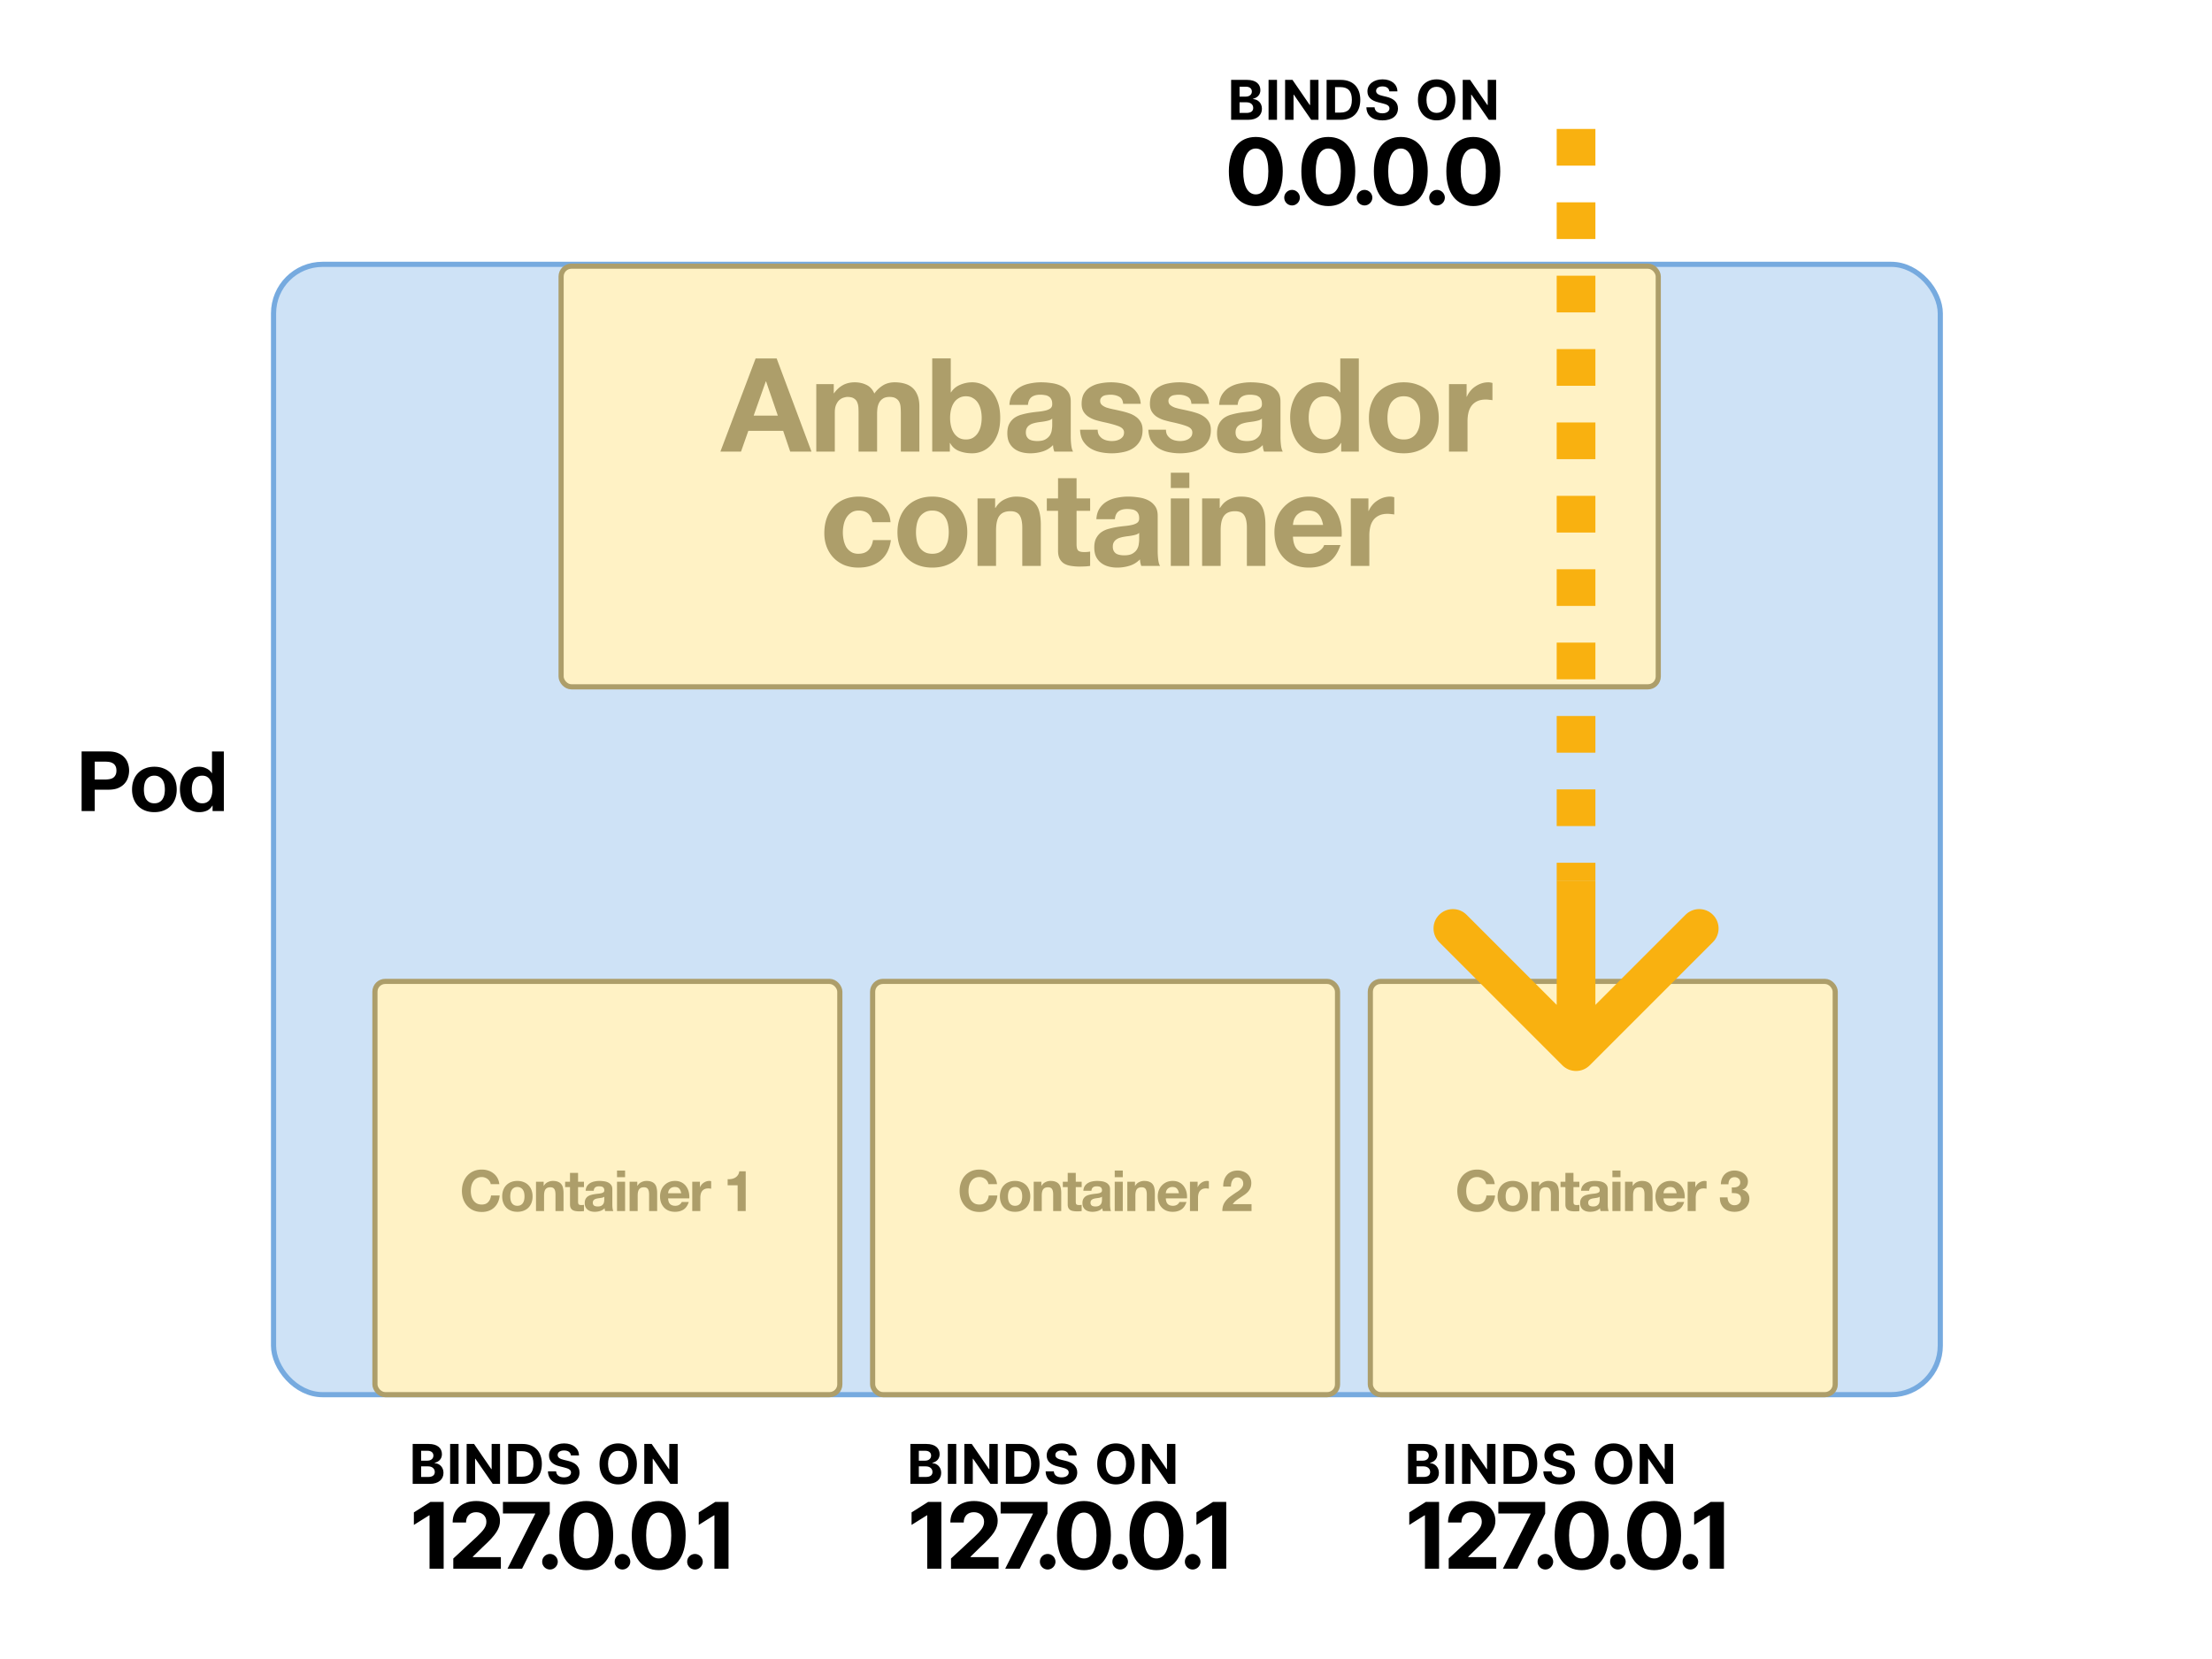 <svg viewBox="0 0 1200 900" fill="none" xmlns="http://www.w3.org/2000/svg"><path fill="#fff" d="M0 0h1200v900H0z"></path><rect x="148.4" y="143.4" width="904.2" height="613.2" rx="26.6" fill="#CEE2F6" stroke="#76AADF" stroke-width="2.8"></rect><rect x="304.4" y="144.4" width="595.2" height="228.2" rx="5.6" fill="#FFF2C5" stroke="#AD9E6A" stroke-width="2.8"></rect><path d="M51.387 422.88v-9.692h5.525c.815 0 1.6.061 2.355.181.755.121 1.42.363 1.993.725.574.332 1.027.815 1.359 1.449.362.634.543 1.465.543 2.491 0 1.027-.181 1.857-.543 2.491a3.828 3.828 0 01-1.359 1.495c-.574.332-1.238.558-1.993.679-.755.121-1.54.181-2.355.181h-5.525zm-7.11-15.217V440h7.11v-11.594h7.473c2.023 0 3.744-.287 5.163-.861 1.419-.604 2.566-1.389 3.442-2.355a8.565 8.565 0 001.947-3.306 12.1 12.1 0 00.634-3.85 11.83 11.83 0 00-.634-3.849 8.565 8.565 0 00-1.947-3.306c-.876-.967-2.023-1.737-3.442-2.31-1.42-.604-3.14-.906-5.163-.906H44.276zm33.792 20.652c0-.936.09-1.857.272-2.763.181-.905.483-1.705.906-2.4a5.224 5.224 0 011.766-1.676c.725-.453 1.63-.679 2.717-.679 1.087 0 1.993.226 2.718.679a4.726 4.726 0 011.766 1.676c.453.695.77 1.495.951 2.4.181.906.272 1.827.272 2.763 0 .936-.09 1.857-.272 2.763a7.262 7.262 0 01-.95 2.4 4.729 4.729 0 01-1.767 1.676c-.725.423-1.63.634-2.718.634-1.087 0-1.992-.211-2.717-.634a5.214 5.214 0 01-1.766-1.676 7.905 7.905 0 01-.906-2.4 14.061 14.061 0 01-.272-2.763zm-6.431 0c0 1.872.287 3.563.86 5.073.574 1.509 1.39 2.808 2.446 3.895 1.057 1.056 2.325 1.872 3.805 2.445 1.479.574 3.14.861 4.981.861 1.842 0 3.503-.287 4.982-.861 1.51-.573 2.793-1.389 3.85-2.445 1.057-1.087 1.872-2.386 2.446-3.895.573-1.51.86-3.201.86-5.073 0-1.872-.287-3.563-.86-5.072-.574-1.54-1.39-2.838-2.446-3.895-1.057-1.087-2.34-1.918-3.85-2.491-1.48-.604-3.14-.906-4.982-.906-1.841 0-3.502.302-4.981.906-1.48.573-2.748 1.404-3.805 2.491-1.057 1.057-1.872 2.355-2.445 3.895-.574 1.509-.861 3.2-.861 5.072zm43.591-.09a14.3 14.3 0 01-.272 2.808 7.87 7.87 0 01-.906 2.445 4.81 4.81 0 01-1.721 1.676c-.694.423-1.57.634-2.627.634-.996 0-1.856-.211-2.581-.634a6.383 6.383 0 01-1.766-1.721 8.03 8.03 0 01-.997-2.446 11.94 11.94 0 01-.317-2.717c0-.966.091-1.887.272-2.763.211-.906.528-1.706.951-2.4a5.22 5.22 0 011.766-1.676c.725-.423 1.616-.634 2.672-.634 1.057 0 1.933.211 2.627.634a4.94 4.94 0 011.676 1.676c.453.664.77 1.449.951 2.355.181.876.272 1.796.272 2.763zm.09 8.786V440h6.115v-32.337h-6.432v11.775h-.09c-.725-1.147-1.721-2.008-2.989-2.581a8.873 8.873 0 00-3.941-.906c-1.721 0-3.23.347-4.529 1.042a9.704 9.704 0 00-3.261 2.672c-.845 1.117-1.494 2.415-1.947 3.895a16.091 16.091 0 00-.634 4.529c0 1.63.211 3.2.634 4.71.453 1.51 1.102 2.853 1.947 4.031a9.817 9.817 0 003.307 2.762c1.328.665 2.868.997 4.619.997 1.54 0 2.914-.272 4.122-.815 1.238-.574 2.234-1.495 2.989-2.763h.09z" fill="#000"></path><rect x="203.4" y="532.4" width="252.2" height="224.2" rx="5.6" fill="#FFF2C5" stroke="#AD9E6A" stroke-width="2.8"></rect><path d="M266.205 642.401h4.681c-.143-1.273-.492-2.403-1.047-3.388a7.958 7.958 0 00-2.125-2.464 8.903 8.903 0 00-2.895-1.54 10.942 10.942 0 00-3.419-.524c-1.684 0-3.203.298-4.558.893-1.335.596-2.464 1.417-3.388 2.464-.924 1.048-1.633 2.28-2.126 3.696-.492 1.397-.739 2.916-.739 4.559 0 1.601.247 3.1.739 4.497.493 1.375 1.202 2.577 2.126 3.603.924 1.027 2.053 1.838 3.388 2.433 1.355.575 2.874.863 4.558.863 1.355 0 2.597-.206 3.727-.616a8.641 8.641 0 002.957-1.787 8.925 8.925 0 002.032-2.833c.514-1.109.832-2.351.955-3.727h-4.681c-.185 1.478-.699 2.669-1.54 3.573-.822.903-1.972 1.355-3.45 1.355-1.088 0-2.012-.205-2.772-.616a5.425 5.425 0 01-1.848-1.694 7.562 7.562 0 01-1.047-2.341 11.886 11.886 0 01-.308-2.71c0-.965.102-1.9.308-2.803a7.497 7.497 0 011.047-2.402 5.039 5.039 0 011.848-1.694c.76-.432 1.684-.647 2.772-.647.595 0 1.16.102 1.694.308a4.682 4.682 0 012.556 2.033c.288.451.473.954.555 1.509zm10.606 6.653c0-.637.062-1.263.185-1.879a4.99 4.99 0 01.616-1.633 3.54 3.54 0 011.201-1.139c.493-.308 1.109-.462 1.848-.462.739 0 1.355.154 1.848.462.513.287.914.667 1.201 1.139.308.473.524 1.017.647 1.633a9.57 9.57 0 010 3.757 4.938 4.938 0 01-.647 1.633 3.205 3.205 0 01-1.201 1.139c-.493.288-1.109.432-1.848.432-.739 0-1.355-.144-1.848-.432a3.54 3.54 0 01-1.201-1.139 5.358 5.358 0 01-.616-1.633 9.568 9.568 0 01-.185-1.878zm-4.373 0c0 1.273.195 2.423.585 3.449a7.631 7.631 0 001.663 2.649 7.378 7.378 0 002.587 1.663c1.006.39 2.136.585 3.388.585 1.253 0 2.382-.195 3.388-.585 1.027-.39 1.899-.944 2.618-1.663a7.631 7.631 0 001.663-2.649c.39-1.026.586-2.176.586-3.449 0-1.273-.196-2.423-.586-3.45-.39-1.047-.944-1.93-1.663-2.649a7.125 7.125 0 00-2.618-1.694c-1.006-.41-2.135-.616-3.388-.616-1.252 0-2.382.206-3.388.616a7.179 7.179 0 00-2.587 1.694c-.719.719-1.273 1.602-1.663 2.649-.39 1.027-.585 2.177-.585 3.45zm18.34-7.978V657h4.374v-8.347c0-1.622.267-2.782.801-3.48.534-.719 1.396-1.078 2.587-1.078 1.047 0 1.776.328 2.187.985.41.637.616 1.612.616 2.926V657h4.373v-9.794c0-.986-.092-1.879-.277-2.68-.164-.821-.462-1.509-.893-2.064-.431-.575-1.027-1.016-1.786-1.324-.74-.329-1.694-.493-2.865-.493-.924 0-1.827.216-2.71.647-.883.411-1.602 1.078-2.156 2.002h-.093v-2.218h-4.158zm22.821 0v-4.774h-4.374v4.774h-2.649v2.926h2.649v9.394c0 .801.134 1.448.401 1.941.267.493.626.872 1.078 1.139a4.456 4.456 0 001.601.524c.616.103 1.263.154 1.941.154.431 0 .872-.01 1.324-.031.452-.02.862-.061 1.232-.123v-3.388a5.997 5.997 0 01-.647.092 7.661 7.661 0 01-.708.031c-.739 0-1.232-.123-1.479-.369-.246-.247-.369-.74-.369-1.479v-7.885h3.203v-2.926h-3.203zm4.118 4.898c.062-1.027.319-1.879.77-2.557a5.246 5.246 0 011.725-1.632 7.259 7.259 0 012.341-.863 12.955 12.955 0 012.649-.277c.8 0 1.612.062 2.433.185a7.141 7.141 0 012.248.647 4.36 4.36 0 011.663 1.386c.432.575.647 1.345.647 2.31v8.285c0 .719.041 1.407.123 2.064.083.657.226 1.149.432 1.478h-4.436a9.796 9.796 0 01-.215-.739 10.914 10.914 0 01-.093-.801 5.688 5.688 0 01-2.464 1.509 9.866 9.866 0 01-2.895.431 7.816 7.816 0 01-2.125-.277 4.875 4.875 0 01-1.725-.862 4.15 4.15 0 01-1.17-1.479c-.267-.595-.401-1.303-.401-2.125 0-.903.154-1.642.462-2.217.329-.596.74-1.068 1.232-1.417a5.48 5.48 0 011.725-.77 16.749 16.749 0 011.971-.431 33.568 33.568 0 011.941-.247 11.633 11.633 0 001.694-.277c.493-.123.883-.298 1.17-.524.288-.246.421-.595.401-1.047 0-.472-.082-.842-.247-1.109a1.44 1.44 0 00-.616-.646 1.997 1.997 0 00-.893-.308 5.82 5.82 0 00-1.078-.093c-.862 0-1.54.185-2.033.555-.493.369-.78.985-.862 1.848h-4.374zm10.103 3.234a2.142 2.142 0 01-.709.4 8.261 8.261 0 01-.893.216c-.308.061-.636.113-.986.154-.349.041-.698.092-1.047.154a8.439 8.439 0 00-.985.246 2.907 2.907 0 00-.832.431c-.226.164-.411.38-.554.647-.144.267-.216.606-.216 1.016 0 .391.072.719.216.986.143.267.338.483.585.647.246.144.534.246.862.308.329.061.668.092 1.017.092.862 0 1.529-.144 2.002-.431.472-.287.821-.626 1.047-1.016.226-.411.359-.822.4-1.232.062-.411.093-.74.093-.986v-1.632zm11.284-10.596v-3.603h-4.374v3.603h4.374zm-4.374 2.464V657h4.374v-15.924h-4.374zm6.837 0V657h4.373v-8.347c0-1.622.267-2.782.801-3.48.534-.719 1.397-1.078 2.587-1.078 1.048 0 1.777.328 2.187.985.411.637.616 1.612.616 2.926V657h4.374v-9.794c0-.986-.093-1.879-.277-2.68-.165-.821-.462-1.509-.894-2.064-.431-.575-1.026-1.016-1.786-1.324-.739-.329-1.694-.493-2.864-.493-.924 0-1.828.216-2.711.647-.883.411-1.601 1.078-2.156 2.002h-.092v-2.218h-4.158zm27.995 6.253h-7.115c.021-.308.082-.657.185-1.047.123-.391.318-.76.585-1.109a3.352 3.352 0 011.109-.863c.472-.246 1.057-.369 1.755-.369 1.068 0 1.859.287 2.372.862.534.575.903 1.417 1.109 2.526zm-7.115 2.772h11.488a11.2 11.2 0 00-.308-3.542 8.507 8.507 0 00-1.416-3.019 6.788 6.788 0 00-2.464-2.094c-1.007-.534-2.187-.801-3.542-.801-1.212 0-2.321.216-3.327.647a7.762 7.762 0 00-2.556 1.786 7.65 7.65 0 00-1.663 2.649c-.391 1.027-.586 2.136-.586 3.327 0 1.232.185 2.361.555 3.388.39 1.026.934 1.909 1.632 2.648.698.74 1.55 1.315 2.557 1.725 1.006.39 2.135.585 3.388.585 1.807 0 3.347-.41 4.62-1.232 1.273-.821 2.217-2.186 2.833-4.096h-3.85c-.144.493-.534.965-1.17 1.417-.637.431-1.396.647-2.279.647-1.232 0-2.177-.319-2.834-.955-.657-.637-1.016-1.663-1.078-3.08zm13.101-9.025V657h4.374v-7.176c0-.719.072-1.386.216-2.002.143-.616.38-1.15.708-1.602a3.596 3.596 0 011.355-1.109c.555-.267 1.232-.4 2.033-.4.267 0 .544.02.832.061.287.021.534.052.739.093v-4.066a3.433 3.433 0 00-.955-.154c-.554 0-1.088.082-1.602.247-.513.164-.995.4-1.447.708a4.966 4.966 0 00-1.201 1.078 5.12 5.12 0 00-.832 1.355h-.062v-2.957h-4.158zM404.54 657v-21.56h-3.48c-.123.821-.38 1.509-.77 2.064a4.8 4.8 0 01-1.448 1.355 6.047 6.047 0 01-1.909.708 10.85 10.85 0 01-2.187.154v3.296h5.421V657h4.373z" fill="#AD9E6A"></path><rect x="473.4" y="532.4" width="252.2" height="224.2" rx="5.6" fill="#FFF2C5" stroke="#AD9E6A" stroke-width="2.8"></rect><path d="M536.205 642.401h4.681c-.143-1.273-.492-2.403-1.047-3.388a7.958 7.958 0 00-2.125-2.464 8.903 8.903 0 00-2.895-1.54 10.942 10.942 0 00-3.419-.524c-1.684 0-3.203.298-4.558.893-1.335.596-2.464 1.417-3.388 2.464-.924 1.048-1.633 2.28-2.126 3.696-.492 1.397-.739 2.916-.739 4.559 0 1.601.247 3.1.739 4.497.493 1.375 1.202 2.577 2.126 3.603.924 1.027 2.053 1.838 3.388 2.433 1.355.575 2.874.863 4.558.863 1.355 0 2.597-.206 3.727-.616a8.641 8.641 0 002.957-1.787 8.925 8.925 0 002.032-2.833c.514-1.109.832-2.351.955-3.727h-4.681c-.185 1.478-.699 2.669-1.54 3.573-.822.903-1.972 1.355-3.45 1.355-1.088 0-2.012-.205-2.772-.616a5.425 5.425 0 01-1.848-1.694 7.562 7.562 0 01-1.047-2.341 11.886 11.886 0 01-.308-2.71c0-.965.102-1.9.308-2.803a7.497 7.497 0 011.047-2.402 5.039 5.039 0 011.848-1.694c.76-.432 1.684-.647 2.772-.647.595 0 1.16.102 1.694.308a4.682 4.682 0 012.556 2.033c.288.451.473.954.555 1.509zm10.606 6.653c0-.637.062-1.263.185-1.879a4.99 4.99 0 01.616-1.633 3.54 3.54 0 011.201-1.139c.493-.308 1.109-.462 1.848-.462.739 0 1.355.154 1.848.462.513.287.914.667 1.201 1.139.308.473.524 1.017.647 1.633a9.57 9.57 0 010 3.757 4.938 4.938 0 01-.647 1.633 3.205 3.205 0 01-1.201 1.139c-.493.288-1.109.432-1.848.432-.739 0-1.355-.144-1.848-.432a3.54 3.54 0 01-1.201-1.139 5.358 5.358 0 01-.616-1.633 9.568 9.568 0 01-.185-1.878zm-4.373 0c0 1.273.195 2.423.585 3.449a7.631 7.631 0 001.663 2.649 7.378 7.378 0 002.587 1.663c1.006.39 2.136.585 3.388.585 1.253 0 2.382-.195 3.388-.585 1.027-.39 1.899-.944 2.618-1.663a7.631 7.631 0 001.663-2.649c.39-1.026.586-2.176.586-3.449 0-1.273-.196-2.423-.586-3.45-.39-1.047-.944-1.93-1.663-2.649a7.125 7.125 0 00-2.618-1.694c-1.006-.41-2.135-.616-3.388-.616-1.252 0-2.382.206-3.388.616a7.179 7.179 0 00-2.587 1.694c-.719.719-1.273 1.602-1.663 2.649-.39 1.027-.585 2.177-.585 3.45zm18.34-7.978V657h4.374v-8.347c0-1.622.267-2.782.801-3.48.534-.719 1.396-1.078 2.587-1.078 1.047 0 1.776.328 2.187.985.41.637.616 1.612.616 2.926V657h4.373v-9.794c0-.986-.092-1.879-.277-2.68-.164-.821-.462-1.509-.893-2.064-.431-.575-1.027-1.016-1.786-1.324-.74-.329-1.694-.493-2.865-.493-.924 0-1.827.216-2.71.647-.883.411-1.602 1.078-2.156 2.002h-.093v-2.218h-4.158zm22.821 0v-4.774h-4.374v4.774h-2.649v2.926h2.649v9.394c0 .801.134 1.448.401 1.941.267.493.626.872 1.078 1.139a4.456 4.456 0 001.601.524c.616.103 1.263.154 1.941.154.431 0 .872-.01 1.324-.031.452-.02.862-.061 1.232-.123v-3.388a5.997 5.997 0 01-.647.092 7.661 7.661 0 01-.708.031c-.739 0-1.232-.123-1.479-.369-.246-.247-.369-.74-.369-1.479v-7.885h3.203v-2.926h-3.203zm4.118 4.898c.062-1.027.319-1.879.77-2.557a5.246 5.246 0 011.725-1.632 7.259 7.259 0 012.341-.863 12.955 12.955 0 012.649-.277c.8 0 1.612.062 2.433.185a7.141 7.141 0 012.248.647 4.36 4.36 0 011.663 1.386c.432.575.647 1.345.647 2.31v8.285c0 .719.041 1.407.123 2.064.083.657.226 1.149.432 1.478h-4.436a9.796 9.796 0 01-.215-.739 10.914 10.914 0 01-.093-.801 5.688 5.688 0 01-2.464 1.509 9.866 9.866 0 01-2.895.431 7.816 7.816 0 01-2.125-.277 4.875 4.875 0 01-1.725-.862 4.15 4.15 0 01-1.17-1.479c-.267-.595-.401-1.303-.401-2.125 0-.903.154-1.642.462-2.217.329-.596.74-1.068 1.232-1.417a5.48 5.48 0 011.725-.77 16.749 16.749 0 011.971-.431 33.568 33.568 0 011.941-.247 11.633 11.633 0 001.694-.277c.493-.123.883-.298 1.17-.524.288-.246.421-.595.401-1.047 0-.472-.082-.842-.247-1.109a1.44 1.44 0 00-.616-.646 1.997 1.997 0 00-.893-.308 5.82 5.82 0 00-1.078-.093c-.862 0-1.54.185-2.033.555-.493.369-.78.985-.862 1.848h-4.374zm10.103 3.234a2.142 2.142 0 01-.709.4 8.261 8.261 0 01-.893.216c-.308.061-.636.113-.986.154-.349.041-.698.092-1.047.154a8.439 8.439 0 00-.985.246 2.907 2.907 0 00-.832.431c-.226.164-.411.38-.554.647-.144.267-.216.606-.216 1.016 0 .391.072.719.216.986.143.267.338.483.585.647.246.144.534.246.862.308.329.061.668.092 1.017.092.862 0 1.529-.144 2.002-.431.472-.287.821-.626 1.047-1.016.226-.411.359-.822.4-1.232.062-.411.093-.74.093-.986v-1.632zm11.284-10.596v-3.603h-4.374v3.603h4.374zm-4.374 2.464V657h4.374v-15.924h-4.374zm6.837 0V657h4.373v-8.347c0-1.622.267-2.782.801-3.48.534-.719 1.397-1.078 2.587-1.078 1.048 0 1.777.328 2.187.985.411.637.616 1.612.616 2.926V657h4.374v-9.794c0-.986-.093-1.879-.277-2.68-.165-.821-.462-1.509-.894-2.064-.431-.575-1.026-1.016-1.786-1.324-.739-.329-1.694-.493-2.864-.493-.924 0-1.828.216-2.711.647-.883.411-1.601 1.078-2.156 2.002h-.092v-2.218h-4.158zm27.995 6.253h-7.115c.021-.308.082-.657.185-1.047.123-.391.318-.76.585-1.109a3.352 3.352 0 011.109-.863c.472-.246 1.057-.369 1.755-.369 1.068 0 1.859.287 2.372.862.534.575.903 1.417 1.109 2.526zm-7.115 2.772h11.488a11.2 11.2 0 00-.308-3.542 8.507 8.507 0 00-1.416-3.019 6.788 6.788 0 00-2.464-2.094c-1.007-.534-2.187-.801-3.542-.801-1.212 0-2.321.216-3.327.647a7.762 7.762 0 00-2.556 1.786 7.65 7.65 0 00-1.663 2.649c-.391 1.027-.586 2.136-.586 3.327 0 1.232.185 2.361.555 3.388.39 1.026.934 1.909 1.632 2.648.698.74 1.55 1.315 2.557 1.725 1.006.39 2.135.585 3.388.585 1.807 0 3.347-.41 4.62-1.232 1.273-.821 2.217-2.186 2.833-4.096h-3.85c-.144.493-.534.965-1.17 1.417-.637.431-1.396.647-2.279.647-1.232 0-2.177-.319-2.834-.955-.657-.637-1.016-1.663-1.078-3.08zm13.101-9.025V657h4.374v-7.176c0-.719.072-1.386.216-2.002.143-.616.38-1.15.708-1.602a3.596 3.596 0 011.355-1.109c.555-.267 1.232-.4 2.033-.4.267 0 .544.02.832.061.287.021.534.052.739.093v-4.066a3.433 3.433 0 00-.955-.154c-.554 0-1.088.082-1.602.247-.513.164-.995.4-1.447.708a4.966 4.966 0 00-1.201 1.078 5.12 5.12 0 00-.832 1.355h-.062v-2.957h-4.158zm18.058 2.649h4.189c0-.575.052-1.15.154-1.725a5.515 5.515 0 01.585-1.601 3.218 3.218 0 011.048-1.171c.451-.308.996-.462 1.632-.462.945 0 1.715.298 2.31.894.616.575.924 1.386.924 2.433 0 .657-.154 1.242-.462 1.755a5.455 5.455 0 01-1.109 1.386c-.431.411-.913.791-1.447 1.14-.534.329-1.037.657-1.51.986-.924.636-1.806 1.262-2.648 1.878a12.722 12.722 0 00-2.156 2.033 8.758 8.758 0 00-1.479 2.464c-.349.924-.523 2.012-.523 3.265h15.831v-3.758H668.75a9.76 9.76 0 011.848-1.94 25.856 25.856 0 012.156-1.54c.739-.493 1.468-.986 2.187-1.478a11.903 11.903 0 001.971-1.633 7.587 7.587 0 001.386-2.094c.349-.78.524-1.715.524-2.803 0-1.047-.206-1.992-.616-2.834a6.124 6.124 0 00-1.602-2.125 7.227 7.227 0 00-2.372-1.324 8.442 8.442 0 00-2.802-.462c-1.294 0-2.444.226-3.45.677a6.521 6.521 0 00-2.464 1.848c-.657.781-1.15 1.705-1.478 2.772-.329 1.048-.473 2.187-.432 3.419z" fill="#AD9E6A"></path><rect x="743.4" y="532.4" width="252.2" height="224.2" rx="5.6" fill="#FFF2C5" stroke="#AD9E6A" stroke-width="2.8"></rect><path d="M806.205 642.401h4.681c-.143-1.273-.492-2.403-1.047-3.388a7.958 7.958 0 00-2.125-2.464 8.903 8.903 0 00-2.895-1.54 10.942 10.942 0 00-3.419-.524c-1.684 0-3.203.298-4.558.893-1.335.596-2.464 1.417-3.388 2.464-.924 1.048-1.633 2.28-2.126 3.696-.492 1.397-.739 2.916-.739 4.559 0 1.601.247 3.1.739 4.497.493 1.375 1.202 2.577 2.126 3.603.924 1.027 2.053 1.838 3.388 2.433 1.355.575 2.874.863 4.558.863 1.355 0 2.597-.206 3.727-.616a8.641 8.641 0 002.957-1.787 8.925 8.925 0 002.032-2.833c.514-1.109.832-2.351.955-3.727h-4.681c-.185 1.478-.699 2.669-1.54 3.573-.822.903-1.972 1.355-3.45 1.355-1.088 0-2.012-.205-2.772-.616a5.425 5.425 0 01-1.848-1.694 7.562 7.562 0 01-1.047-2.341 11.886 11.886 0 01-.308-2.71c0-.965.102-1.9.308-2.803a7.497 7.497 0 011.047-2.402 5.039 5.039 0 011.848-1.694c.76-.432 1.684-.647 2.772-.647.595 0 1.16.102 1.694.308a4.682 4.682 0 012.556 2.033c.288.451.473.954.555 1.509zm10.606 6.653c0-.637.062-1.263.185-1.879a4.99 4.99 0 01.616-1.633 3.54 3.54 0 011.201-1.139c.493-.308 1.109-.462 1.848-.462.739 0 1.355.154 1.848.462.513.287.914.667 1.201 1.139.308.473.524 1.017.647 1.633a9.57 9.57 0 010 3.757 4.938 4.938 0 01-.647 1.633 3.205 3.205 0 01-1.201 1.139c-.493.288-1.109.432-1.848.432-.739 0-1.355-.144-1.848-.432a3.54 3.54 0 01-1.201-1.139 5.358 5.358 0 01-.616-1.633 9.568 9.568 0 01-.185-1.878zm-4.373 0c0 1.273.195 2.423.585 3.449a7.631 7.631 0 001.663 2.649 7.378 7.378 0 002.587 1.663c1.006.39 2.136.585 3.388.585 1.253 0 2.382-.195 3.388-.585 1.027-.39 1.899-.944 2.618-1.663a7.631 7.631 0 001.663-2.649c.39-1.026.586-2.176.586-3.449 0-1.273-.196-2.423-.586-3.45-.39-1.047-.944-1.93-1.663-2.649a7.125 7.125 0 00-2.618-1.694c-1.006-.41-2.135-.616-3.388-.616-1.252 0-2.382.206-3.388.616a7.179 7.179 0 00-2.587 1.694c-.719.719-1.273 1.602-1.663 2.649-.39 1.027-.585 2.177-.585 3.45zm18.34-7.978V657h4.374v-8.347c0-1.622.267-2.782.801-3.48.534-.719 1.396-1.078 2.587-1.078 1.047 0 1.776.328 2.187.985.41.637.616 1.612.616 2.926V657h4.373v-9.794c0-.986-.092-1.879-.277-2.68-.164-.821-.462-1.509-.893-2.064-.431-.575-1.027-1.016-1.786-1.324-.74-.329-1.694-.493-2.865-.493-.924 0-1.827.216-2.71.647-.883.411-1.602 1.078-2.156 2.002h-.093v-2.218h-4.158zm22.821 0v-4.774h-4.374v4.774h-2.649v2.926h2.649v9.394c0 .801.134 1.448.401 1.941.267.493.626.872 1.078 1.139a4.456 4.456 0 001.601.524c.616.103 1.263.154 1.941.154.431 0 .872-.01 1.324-.031.452-.02.862-.061 1.232-.123v-3.388a5.997 5.997 0 01-.647.092 7.661 7.661 0 01-.708.031c-.739 0-1.232-.123-1.479-.369-.246-.247-.369-.74-.369-1.479v-7.885h3.203v-2.926h-3.203zm4.118 4.898c.062-1.027.319-1.879.77-2.557a5.246 5.246 0 011.725-1.632 7.259 7.259 0 012.341-.863 12.955 12.955 0 012.649-.277c.8 0 1.612.062 2.433.185a7.141 7.141 0 012.248.647 4.36 4.36 0 011.663 1.386c.432.575.647 1.345.647 2.31v8.285c0 .719.041 1.407.123 2.064.083.657.226 1.149.432 1.478h-4.436a9.796 9.796 0 01-.215-.739 10.914 10.914 0 01-.093-.801 5.688 5.688 0 01-2.464 1.509 9.866 9.866 0 01-2.895.431 7.816 7.816 0 01-2.125-.277 4.875 4.875 0 01-1.725-.862 4.15 4.15 0 01-1.17-1.479c-.267-.595-.401-1.303-.401-2.125 0-.903.154-1.642.462-2.217.329-.596.74-1.068 1.232-1.417a5.48 5.48 0 011.725-.77 16.749 16.749 0 011.971-.431 33.568 33.568 0 011.941-.247 11.633 11.633 0 001.694-.277c.493-.123.883-.298 1.17-.524.288-.246.421-.595.401-1.047 0-.472-.082-.842-.247-1.109a1.44 1.44 0 00-.616-.646 1.997 1.997 0 00-.893-.308 5.82 5.82 0 00-1.078-.093c-.862 0-1.54.185-2.033.555-.493.369-.78.985-.862 1.848h-4.374zm10.103 3.234a2.142 2.142 0 01-.709.4 8.261 8.261 0 01-.893.216c-.308.061-.636.113-.986.154-.349.041-.698.092-1.047.154a8.439 8.439 0 00-.985.246 2.907 2.907 0 00-.832.431c-.226.164-.411.38-.554.647-.144.267-.216.606-.216 1.016 0 .391.072.719.216.986.143.267.338.483.585.647.246.144.534.246.862.308.329.061.668.092 1.017.092.862 0 1.529-.144 2.002-.431.472-.287.821-.626 1.047-1.016.226-.411.359-.822.4-1.232.062-.411.093-.74.093-.986v-1.632zm11.284-10.596v-3.603h-4.374v3.603h4.374zm-4.374 2.464V657h4.374v-15.924h-4.374zm6.837 0V657h4.373v-8.347c0-1.622.267-2.782.801-3.48.534-.719 1.397-1.078 2.587-1.078 1.048 0 1.777.328 2.187.985.411.637.616 1.612.616 2.926V657h4.374v-9.794c0-.986-.093-1.879-.277-2.68-.165-.821-.462-1.509-.894-2.064-.431-.575-1.026-1.016-1.786-1.324-.739-.329-1.694-.493-2.864-.493-.924 0-1.828.216-2.711.647-.883.411-1.601 1.078-2.156 2.002h-.092v-2.218h-4.158zm27.995 6.253h-7.115c.021-.308.082-.657.185-1.047.123-.391.318-.76.585-1.109a3.352 3.352 0 011.109-.863c.472-.246 1.057-.369 1.755-.369 1.068 0 1.859.287 2.372.862.534.575.903 1.417 1.109 2.526zm-7.115 2.772h11.488a11.2 11.2 0 00-.308-3.542 8.507 8.507 0 00-1.416-3.019 6.788 6.788 0 00-2.464-2.094c-1.007-.534-2.187-.801-3.542-.801-1.212 0-2.321.216-3.327.647a7.762 7.762 0 00-2.556 1.786 7.65 7.65 0 00-1.663 2.649c-.391 1.027-.586 2.136-.586 3.327 0 1.232.185 2.361.555 3.388.39 1.026.934 1.909 1.632 2.648.698.74 1.55 1.315 2.557 1.725 1.006.39 2.135.585 3.388.585 1.807 0 3.347-.41 4.62-1.232 1.273-.821 2.217-2.186 2.833-4.096h-3.85c-.144.493-.534.965-1.17 1.417-.637.431-1.396.647-2.279.647-1.232 0-2.177-.319-2.834-.955-.657-.637-1.016-1.663-1.078-3.08zm13.101-9.025V657h4.374v-7.176c0-.719.072-1.386.216-2.002.143-.616.38-1.15.708-1.602a3.596 3.596 0 011.355-1.109c.555-.267 1.232-.4 2.033-.4.267 0 .544.02.832.061.287.021.534.052.739.093v-4.066a3.433 3.433 0 00-.955-.154c-.554 0-1.088.082-1.602.247-.513.164-.995.4-1.447.708a4.966 4.966 0 00-1.201 1.078 5.12 5.12 0 00-.832 1.355h-.062v-2.957h-4.158zm23.941 3.08v3.08c.534 0 1.089.021 1.663.062.596.021 1.14.133 1.633.339.493.185.893.493 1.201.924.329.431.493 1.057.493 1.879 0 1.047-.339 1.878-1.017 2.494-.677.596-1.509.894-2.494.894-.637 0-1.191-.113-1.664-.339a3.515 3.515 0 01-1.139-.893 4.28 4.28 0 01-.709-1.356 6.43 6.43 0 01-.277-1.663h-4.158c-.02 1.253.154 2.362.524 3.327.39.965.934 1.786 1.632 2.464.698.657 1.54 1.16 2.526 1.509 1.006.349 2.115.523 3.326.523a9.871 9.871 0 003.019-.462 7.808 7.808 0 002.556-1.355 6.434 6.434 0 001.756-2.217c.451-.883.677-1.889.677-3.019 0-1.232-.339-2.289-1.016-3.172-.678-.883-1.612-1.458-2.803-1.725v-.062c1.006-.287 1.756-.831 2.248-1.632.514-.801.77-1.725.77-2.772 0-.965-.215-1.817-.646-2.556a6.169 6.169 0 00-1.694-1.879 6.953 6.953 0 00-2.31-1.14 8.711 8.711 0 00-2.588-.4c-1.108 0-2.114.185-3.018.554a6.667 6.667 0 00-2.341 1.509c-.636.657-1.139 1.448-1.509 2.372-.349.903-.544 1.91-.585 3.018h4.158c-.021-1.108.246-2.022.801-2.741.575-.739 1.416-1.109 2.525-1.109.801 0 1.509.247 2.125.74.616.492.924 1.201.924 2.125 0 .616-.154 1.109-.462 1.478-.287.37-.667.657-1.139.863a4.893 4.893 0 01-1.479.338 9.264 9.264 0 01-1.509 0zM408.864 225.459l6.584-18.549h.142l6.372 18.549h-13.098zm1.062-31.01L390.81 245h11.186l3.965-11.257h18.904L428.688 245h11.54l-18.903-50.551h-11.399zm32.902 13.947V245h10.054v-21.24c0-1.794.259-3.233.778-4.319.52-1.133 1.133-1.982 1.841-2.549.755-.613 1.511-1.014 2.266-1.203.802-.236 1.439-.354 1.911-.354 1.605 0 2.809.283 3.611.849.85.52 1.44 1.228 1.77 2.124.378.897.59 1.888.637 2.974.048 1.038.071 2.1.071 3.186V245h10.054v-20.39c0-1.133.071-2.242.212-3.328.189-1.133.519-2.124.991-2.974a5.93 5.93 0 012.054-2.124c.896-.566 2.053-.849 3.469-.849s2.525.236 3.327.708c.85.472 1.487 1.109 1.912 1.911.425.803.684 1.747.779 2.832.094 1.086.141 2.242.141 3.47V245h10.054v-24.497c0-2.36-.33-4.366-.991-6.018-.661-1.699-1.581-3.068-2.761-4.106-1.18-1.039-2.596-1.794-4.248-2.266-1.652-.472-3.446-.708-5.381-.708-2.549 0-4.767.614-6.655 1.841-1.841 1.227-3.304 2.643-4.39 4.248-.991-2.266-2.454-3.847-4.39-4.744-1.888-.896-3.988-1.345-6.301-1.345-2.407 0-4.555.519-6.443 1.558-1.84 1.038-3.422 2.501-4.743 4.389h-.142v-4.956h-9.487zm89.732 18.338c0 1.51-.166 2.973-.496 4.389-.33 1.416-.85 2.667-1.558 3.753a8.386 8.386 0 01-2.69 2.619c-1.038.614-2.313.921-3.823.921-1.463 0-2.738-.307-3.823-.921a8.389 8.389 0 01-2.691-2.619c-.708-1.086-1.227-2.337-1.557-3.753a19.219 19.219 0 01-.496-4.389c0-1.558.165-3.045.496-4.461.33-1.416.849-2.667 1.557-3.752a7.712 7.712 0 012.691-2.549c1.085-.661 2.36-.991 3.823-.991 1.51 0 2.785.33 3.823.991a7.709 7.709 0 012.69 2.549c.708 1.085 1.228 2.336 1.558 3.752.33 1.416.496 2.903.496 4.461zm-26.834-32.285V245h9.558v-4.673h.142c1.086 2.03 2.69 3.469 4.814 4.319 2.124.85 4.532 1.274 7.222 1.274 1.841 0 3.658-.377 5.452-1.132 1.793-.756 3.398-1.912 4.814-3.47 1.463-1.557 2.643-3.54 3.54-5.947.897-2.454 1.345-5.357 1.345-8.708s-.448-6.231-1.345-8.638c-.897-2.454-2.077-4.46-3.54-6.018-1.416-1.557-3.021-2.714-4.814-3.469-1.794-.755-3.611-1.133-5.452-1.133-2.266 0-4.46.449-6.584 1.345-2.077.85-3.729 2.219-4.956 4.107h-.142v-18.408h-10.054zm41.877 25.205c.141-2.36.731-4.319 1.77-5.877a12.053 12.053 0 013.965-3.752c1.604-.944 3.398-1.605 5.38-1.983 2.03-.424 4.06-.637 6.089-.637 1.841 0 3.705.142 5.593.425 1.888.236 3.611.732 5.169 1.487a10.054 10.054 0 013.823 3.186c.991 1.321 1.487 3.091 1.487 5.31v19.045c0 1.652.094 3.233.283 4.744.189 1.51.519 2.643.991 3.398h-10.195a23.152 23.152 0 01-.496-1.699 24.526 24.526 0 01-.212-1.841c-1.605 1.652-3.493 2.808-5.664 3.469s-4.39.991-6.655.991c-1.747 0-3.375-.212-4.885-.637-1.511-.425-2.832-1.085-3.965-1.982s-2.03-2.03-2.691-3.399c-.613-1.368-.92-2.997-.92-4.885 0-2.077.354-3.776 1.062-5.097.755-1.369 1.699-2.455 2.832-3.257a12.553 12.553 0 013.965-1.77 38.87 38.87 0 014.531-.991 77.168 77.168 0 014.46-.567c1.464-.141 2.762-.354 3.894-.637 1.133-.283 2.03-.684 2.691-1.204.661-.566.967-1.368.92-2.407 0-1.085-.189-1.935-.566-2.549-.331-.66-.803-1.156-1.416-1.486-.567-.378-1.251-.614-2.053-.708a13.445 13.445 0 00-2.478-.213c-1.983 0-3.54.425-4.673 1.275-1.133.849-1.794 2.265-1.983 4.248h-10.053zm23.222 7.434c-.425.377-.967.684-1.628.92-.614.189-1.298.354-2.053.496-.708.141-1.464.259-2.266.354-.802.094-1.605.212-2.407.354-.755.141-1.511.33-2.266.566a6.668 6.668 0 00-1.911.991c-.52.378-.944.873-1.275 1.487-.33.614-.495 1.392-.495 2.336 0 .897.165 1.652.495 2.266a4.091 4.091 0 001.345 1.487c.567.33 1.228.566 1.983.708.755.141 1.534.212 2.336.212 1.983 0 3.517-.33 4.602-.991 1.086-.661 1.888-1.44 2.407-2.336.52-.944.826-1.888.921-2.832.141-.944.212-1.7.212-2.266v-3.752zm24.664 6.018h-9.558c.095 2.454.638 4.507 1.629 6.159 1.038 1.605 2.336 2.903 3.894 3.894 1.605.991 3.422 1.699 5.451 2.124 2.03.425 4.107.637 6.231.637a28.97 28.97 0 006.089-.637c2.029-.377 3.823-1.062 5.38-2.053a11.392 11.392 0 003.753-3.894c.991-1.652 1.487-3.682 1.487-6.089 0-1.699-.331-3.115-.992-4.248a8.61 8.61 0 00-2.619-2.903c-1.086-.802-2.337-1.439-3.753-1.911a40.181 40.181 0 00-4.248-1.204 170.37 170.37 0 00-4.177-.92 41.462 41.462 0 01-3.681-.921c-1.039-.377-1.888-.849-2.549-1.416-.661-.566-.991-1.298-.991-2.194 0-.756.188-1.346.566-1.77a3.641 3.641 0 011.345-1.062 5.833 5.833 0 011.841-.425 12.984 12.984 0 011.841-.142c1.793 0 3.351.354 4.673 1.062 1.321.661 2.053 1.959 2.194 3.894h9.558c-.188-2.265-.778-4.13-1.77-5.593-.944-1.51-2.147-2.714-3.61-3.611-1.464-.897-3.139-1.534-5.027-1.911a28.451 28.451 0 00-5.735-.567c-1.982 0-3.918.189-5.806.567-1.888.33-3.587.944-5.097 1.84-1.511.85-2.738 2.03-3.682 3.54-.897 1.511-1.345 3.446-1.345 5.806 0 1.605.33 2.974.991 4.106a9.122 9.122 0 002.62 2.762c1.085.708 2.313 1.298 3.681 1.77 1.416.424 2.856.802 4.319 1.132 3.587.756 6.372 1.511 8.355 2.266 2.029.755 3.044 1.888 3.044 3.398 0 .897-.212 1.652-.637 2.266a5.287 5.287 0 01-1.629 1.416c-.613.33-1.321.59-2.124.779-.755.141-1.486.212-2.194.212a11.92 11.92 0 01-2.903-.354 7.947 7.947 0 01-2.407-1.062 6.844 6.844 0 01-1.77-1.911c-.425-.803-.638-1.747-.638-2.832zm37.047 0h-9.558c.094 2.454.637 4.507 1.628 6.159 1.039 1.605 2.337 2.903 3.894 3.894 1.605.991 3.422 1.699 5.452 2.124a30.31 30.31 0 006.23.637c2.077 0 4.107-.212 6.089-.637 2.03-.377 3.823-1.062 5.381-2.053a11.399 11.399 0 003.752-3.894c.991-1.652 1.487-3.682 1.487-6.089 0-1.699-.33-3.115-.991-4.248a8.614 8.614 0 00-2.62-2.903c-1.085-.802-2.336-1.439-3.752-1.911a40.317 40.317 0 00-4.248-1.204c-1.416-.33-2.809-.637-4.177-.92a41.578 41.578 0 01-3.682-.921c-1.038-.377-1.888-.849-2.549-1.416-.661-.566-.991-1.298-.991-2.194 0-.756.189-1.346.566-1.77a3.637 3.637 0 011.346-1.062 5.826 5.826 0 011.84-.425 12.995 12.995 0 011.841-.142c1.794 0 3.351.354 4.673 1.062 1.322.661 2.053 1.959 2.195 3.894h9.558c-.189-2.265-.779-4.13-1.77-5.593-.944-1.51-2.148-2.714-3.611-3.611-1.463-.897-3.139-1.534-5.027-1.911a28.444 28.444 0 00-5.735-.567c-1.982 0-3.917.189-5.805.567-1.888.33-3.587.944-5.098 1.84-1.51.85-2.737 2.03-3.681 3.54-.897 1.511-1.346 3.446-1.346 5.806 0 1.605.331 2.974.992 4.106a9.118 9.118 0 002.619 2.762c1.086.708 2.313 1.298 3.682 1.77 1.416.424 2.855.802 4.319 1.132 3.587.756 6.372 1.511 8.354 2.266 2.03.755 3.044 1.888 3.044 3.398 0 .897-.212 1.652-.637 2.266a5.283 5.283 0 01-1.628 1.416c-.614.33-1.322.59-2.124.779-.755.141-1.487.212-2.195.212-.991 0-1.959-.118-2.903-.354a7.947 7.947 0 01-2.407-1.062 6.844 6.844 0 01-1.77-1.911c-.425-.803-.637-1.747-.637-2.832zm28.833-13.452c.142-2.36.732-4.319 1.77-5.877a12.062 12.062 0 013.965-3.752c1.605-.944 3.399-1.605 5.381-1.983a29.706 29.706 0 016.089-.637c1.841 0 3.705.142 5.593.425 1.888.236 3.611.732 5.168 1.487a10.057 10.057 0 013.824 3.186c.991 1.321 1.486 3.091 1.486 5.31v19.045c0 1.652.095 3.233.284 4.744.188 1.51.519 2.643.991 3.398h-10.195a23.152 23.152 0 01-.496-1.699 24.526 24.526 0 01-.212-1.841c-1.605 1.652-3.493 2.808-5.664 3.469-2.172.661-4.39.991-6.656.991-1.746 0-3.374-.212-4.885-.637-1.51-.425-2.832-1.085-3.965-1.982-1.132-.897-2.029-2.03-2.69-3.399-.614-1.368-.92-2.997-.92-4.885 0-2.077.354-3.776 1.062-5.097.755-1.369 1.699-2.455 2.832-3.257a12.547 12.547 0 013.964-1.77 38.886 38.886 0 014.532-.991 77.168 77.168 0 014.46-.567c1.463-.141 2.761-.354 3.894-.637 1.133-.283 2.03-.684 2.69-1.204.661-.566.968-1.368.921-2.407 0-1.085-.189-1.935-.567-2.549-.33-.66-.802-1.156-1.416-1.486-.566-.378-1.25-.614-2.053-.708a13.43 13.43 0 00-2.478-.213c-1.982 0-3.54.425-4.673 1.275-1.132.849-1.793 2.265-1.982 4.248h-10.054zm23.223 7.434c-.425.377-.968.684-1.629.92a18.79 18.79 0 01-2.053.496c-.708.141-1.463.259-2.265.354-.803.094-1.605.212-2.408.354-.755.141-1.51.33-2.265.566a6.686 6.686 0 00-1.912.991 4.356 4.356 0 00-1.274 1.487c-.331.614-.496 1.392-.496 2.336 0 .897.165 1.652.496 2.266.33.614.779 1.109 1.345 1.487.566.33 1.227.566 1.982.708.756.141 1.534.212 2.337.212 1.982 0 3.516-.33 4.602-.991 1.085-.661 1.888-1.44 2.407-2.336.519-.944.826-1.888.92-2.832.142-.944.213-1.7.213-2.266v-3.752zm42.86-.496c0 1.51-.142 2.974-.425 4.39-.283 1.416-.755 2.69-1.416 3.823a7.535 7.535 0 01-2.691 2.619c-1.085.661-2.454.992-4.106.992-1.558 0-2.903-.331-4.036-.992a9.98 9.98 0 01-2.761-2.69c-.708-1.133-1.227-2.407-1.557-3.823a18.606 18.606 0 01-.496-4.248c0-1.511.142-2.95.425-4.319.33-1.416.826-2.667 1.487-3.752a8.15 8.15 0 012.761-2.62c1.133-.661 2.525-.991 4.177-.991 1.652 0 3.021.33 4.106.991a7.727 7.727 0 012.62 2.62c.708 1.038 1.204 2.265 1.487 3.681.283 1.369.425 2.809.425 4.319zm.141 13.735V245h9.558v-50.551h-10.053v18.408h-.142c-1.133-1.794-2.69-3.139-4.673-4.036a13.866 13.866 0 00-6.159-1.416c-2.691 0-5.051.543-7.08 1.629-2.03 1.038-3.729 2.43-5.098 4.177-1.322 1.746-2.336 3.776-3.044 6.089a25.144 25.144 0 00-.992 7.08c0 2.548.331 5.003.992 7.363.708 2.36 1.722 4.46 3.044 6.301 1.369 1.794 3.092 3.233 5.168 4.319 2.077 1.038 4.484 1.557 7.222 1.557 2.407 0 4.555-.424 6.443-1.274 1.935-.897 3.493-2.336 4.673-4.319h.141zm25.097-13.593c0-1.464.142-2.903.425-4.319.283-1.416.755-2.667 1.416-3.753a8.157 8.157 0 012.761-2.619c1.133-.708 2.549-1.062 4.248-1.062 1.699 0 3.115.354 4.248 1.062 1.18.661 2.1 1.534 2.761 2.619.708 1.086 1.204 2.337 1.487 3.753.283 1.416.425 2.855.425 4.319 0 1.463-.142 2.902-.425 4.318a11.358 11.358 0 01-1.487 3.753c-.661 1.085-1.581 1.959-2.761 2.619-1.133.661-2.549.992-4.248.992-1.699 0-3.115-.331-4.248-.992a8.147 8.147 0 01-2.761-2.619 12.353 12.353 0 01-1.416-3.753 21.976 21.976 0 01-.425-4.318zm-10.054 0c0 2.926.449 5.569 1.346 7.929.896 2.36 2.171 4.39 3.823 6.089 1.652 1.652 3.634 2.926 5.947 3.823 2.313.897 4.909 1.345 7.788 1.345 2.879 0 5.475-.448 7.788-1.345 2.36-.897 4.366-2.171 6.018-3.823 1.652-1.699 2.926-3.729 3.823-6.089.897-2.36 1.345-5.003 1.345-7.929 0-2.927-.448-5.57-1.345-7.93-.897-2.407-2.171-4.437-3.823-6.089-1.652-1.699-3.658-2.997-6.018-3.894-2.313-.944-4.909-1.416-7.788-1.416-2.879 0-5.475.472-7.788 1.416-2.313.897-4.295 2.195-5.947 3.894-1.652 1.652-2.927 3.682-3.823 6.089-.897 2.36-1.346 5.003-1.346 7.93zm43.434-18.338V245h10.054v-16.496c0-1.652.165-3.186.496-4.602.33-1.416.873-2.644 1.628-3.682.802-1.086 1.841-1.935 3.115-2.549 1.275-.613 2.832-.92 4.673-.92.614 0 1.251.047 1.912.141.66.048 1.227.118 1.699.213v-9.346c-.803-.236-1.534-.354-2.195-.354-1.274 0-2.502.189-3.682.567a12.78 12.78 0 00-3.327 1.628 11.434 11.434 0 00-2.761 2.478 11.76 11.76 0 00-1.912 3.115h-.142v-6.797h-9.558zm-312.824 74.886h9.841c-.141-2.36-.708-4.39-1.699-6.089a13.171 13.171 0 00-3.894-4.319c-1.557-1.18-3.351-2.053-5.381-2.619a22.544 22.544 0 00-6.23-.85c-2.974 0-5.617.496-7.93 1.487-2.313.991-4.271 2.384-5.876 4.177-1.605 1.747-2.832 3.847-3.682 6.301-.802 2.408-1.203 5.027-1.203 7.859 0 2.738.448 5.263 1.345 7.576.897 2.265 2.147 4.224 3.752 5.876 1.605 1.652 3.54 2.95 5.806 3.894 2.313.897 4.838 1.345 7.575 1.345 4.862 0 8.85-1.274 11.966-3.823 3.115-2.549 5.003-6.254 5.664-11.115h-9.7c-.33 2.265-1.156 4.082-2.478 5.451-1.274 1.322-3.115 1.983-5.522 1.983-1.558 0-2.88-.354-3.965-1.062a8.382 8.382 0 01-2.62-2.691 13.636 13.636 0 01-1.345-3.752 19.902 19.902 0 01-.425-4.036c0-1.369.142-2.737.425-4.106.283-1.416.755-2.691 1.416-3.823.708-1.18 1.605-2.124 2.69-2.832 1.086-.756 2.431-1.133 4.036-1.133 4.295 0 6.773 2.1 7.434 6.301zm23.673 5.452c0-1.464.142-2.903.425-4.319.283-1.416.755-2.667 1.416-3.753a8.157 8.157 0 012.761-2.619c1.133-.708 2.549-1.062 4.248-1.062 1.699 0 3.115.354 4.248 1.062 1.18.661 2.1 1.534 2.761 2.619.708 1.086 1.204 2.337 1.487 3.753.283 1.416.425 2.855.425 4.319 0 1.463-.142 2.902-.425 4.318a11.358 11.358 0 01-1.487 3.753c-.661 1.085-1.581 1.959-2.761 2.619-1.133.661-2.549.992-4.248.992-1.699 0-3.115-.331-4.248-.992a8.147 8.147 0 01-2.761-2.619 12.353 12.353 0 01-1.416-3.753 21.976 21.976 0 01-.425-4.318zm-10.054 0c0 2.926.449 5.569 1.346 7.929.896 2.36 2.171 4.39 3.823 6.089 1.652 1.652 3.634 2.926 5.947 3.823 2.313.897 4.909 1.345 7.788 1.345 2.879 0 5.475-.448 7.788-1.345 2.36-.897 4.366-2.171 6.018-3.823 1.652-1.699 2.926-3.729 3.823-6.089.897-2.36 1.345-5.003 1.345-7.929 0-2.927-.448-5.57-1.345-7.93-.897-2.407-2.171-4.437-3.823-6.089-1.652-1.699-3.658-2.997-6.018-3.894-2.313-.944-4.909-1.416-7.788-1.416-2.879 0-5.475.472-7.788 1.416-2.313.897-4.295 2.195-5.947 3.894-1.652 1.652-2.927 3.682-3.823 6.089-.897 2.36-1.346 5.003-1.346 7.93zm43.434-18.338V307h10.054v-19.187c0-3.729.614-6.395 1.841-8 1.227-1.652 3.209-2.478 5.947-2.478 2.407 0 4.083.755 5.027 2.265.944 1.464 1.416 3.706 1.416 6.726V307h10.053v-22.514c0-2.266-.212-4.319-.637-6.16-.377-1.888-1.062-3.469-2.053-4.744-.991-1.321-2.36-2.336-4.106-3.044-1.7-.755-3.894-1.133-6.585-1.133-2.124 0-4.201.496-6.23 1.487-2.03.944-3.682 2.478-4.956 4.602h-.213v-5.098h-9.558zm53.732 0v-10.974h-10.054v10.974h-6.088v6.726h6.088v21.594c0 1.841.307 3.328.921 4.461.613 1.133 1.439 2.006 2.478 2.619 1.085.614 2.313 1.015 3.681 1.204 1.416.236 2.903.354 4.461.354.991 0 2.006-.024 3.044-.071a23.774 23.774 0 002.832-.283v-7.788c-.472.094-.967.165-1.487.212-.519.048-1.062.071-1.628.071-1.699 0-2.832-.283-3.398-.849-.567-.567-.85-1.7-.85-3.399v-18.125h7.363v-6.726h-7.363zm10.741 11.258c.141-2.36.731-4.319 1.77-5.877a12.053 12.053 0 013.965-3.752c1.604-.944 3.398-1.605 5.38-1.983 2.03-.424 4.06-.637 6.089-.637 1.841 0 3.705.142 5.593.425 1.888.236 3.611.732 5.169 1.487a10.054 10.054 0 013.823 3.186c.991 1.321 1.487 3.091 1.487 5.31v19.045c0 1.652.094 3.233.283 4.744.189 1.51.519 2.643.991 3.398h-10.195a23.152 23.152 0 01-.496-1.699 24.526 24.526 0 01-.212-1.841c-1.605 1.652-3.493 2.808-5.664 3.469s-4.39.991-6.655.991c-1.747 0-3.375-.212-4.885-.637-1.511-.425-2.832-1.085-3.965-1.982s-2.03-2.03-2.691-3.399c-.613-1.368-.92-2.997-.92-4.885 0-2.077.354-3.776 1.062-5.097.755-1.369 1.699-2.455 2.832-3.257a12.553 12.553 0 013.965-1.77 38.87 38.87 0 014.531-.991 77.168 77.168 0 014.46-.567c1.464-.141 2.762-.354 3.894-.637 1.133-.283 2.03-.684 2.691-1.204.661-.566.967-1.368.92-2.407 0-1.085-.189-1.935-.566-2.549-.331-.66-.803-1.156-1.416-1.486-.567-.378-1.251-.614-2.053-.708a13.445 13.445 0 00-2.478-.213c-1.983 0-3.54.425-4.673 1.275-1.133.849-1.794 2.265-1.983 4.248h-10.053zm23.222 7.434c-.425.377-.967.684-1.628.92-.614.189-1.298.354-2.053.496-.708.141-1.464.259-2.266.354-.802.094-1.605.212-2.407.354-.755.141-1.511.33-2.266.566a6.668 6.668 0 00-1.911.991c-.52.378-.944.873-1.275 1.487-.33.614-.495 1.392-.495 2.336 0 .897.165 1.652.495 2.266a4.091 4.091 0 001.345 1.487c.567.33 1.228.566 1.983.708.755.141 1.534.212 2.336.212 1.983 0 3.517-.33 4.602-.991 1.086-.661 1.888-1.44 2.407-2.336.52-.944.826-1.888.921-2.832.141-.944.212-1.7.212-2.266v-3.752zm27.213-24.356v-8.283h-10.053v8.283h10.053zm-10.053 5.664V307h10.053v-36.604h-10.053zm16.989 0V307h10.053v-19.187c0-3.729.614-6.395 1.841-8 1.227-1.652 3.21-2.478 5.947-2.478 2.407 0 4.083.755 5.027 2.265.944 1.464 1.416 3.706 1.416 6.726V307h10.054v-22.514c0-2.266-.213-4.319-.638-6.16-.377-1.888-1.062-3.469-2.053-4.744-.991-1.321-2.36-2.336-4.106-3.044-1.699-.755-3.894-1.133-6.585-1.133-2.124 0-4.2.496-6.23 1.487-2.03.944-3.682 2.478-4.956 4.602h-.212v-5.098h-9.558zm65.626 14.373h-16.355c.047-.708.189-1.511.425-2.407a8.275 8.275 0 011.345-2.549c.661-.803 1.51-1.463 2.549-1.983 1.085-.566 2.43-.849 4.035-.849 2.455 0 4.272.661 5.452 1.982 1.227 1.322 2.077 3.257 2.549 5.806zm-16.355 6.372h26.408c.189-2.832-.047-5.546-.708-8.142-.661-2.596-1.746-4.909-3.257-6.939-1.463-2.029-3.351-3.634-5.664-4.814-2.312-1.227-5.026-1.841-8.142-1.841-2.784 0-5.333.496-7.646 1.487-2.266.991-4.224 2.36-5.876 4.106-1.652 1.7-2.927 3.729-3.824 6.089-.896 2.36-1.345 4.909-1.345 7.647 0 2.832.425 5.428 1.275 7.788.896 2.36 2.147 4.389 3.752 6.088 1.605 1.7 3.564 3.021 5.876 3.965 2.313.897 4.909 1.345 7.788 1.345 4.154 0 7.694-.944 10.62-2.832 2.927-1.888 5.098-5.026 6.514-9.416h-8.85c-.33 1.133-1.227 2.218-2.69 3.257-1.464.991-3.21 1.487-5.24 1.487-2.832 0-5.003-.732-6.513-2.195-1.511-1.463-2.337-3.823-2.478-7.08zm31.39-20.745V307h10.054v-16.496c0-1.652.165-3.186.495-4.602.331-1.416.873-2.644 1.629-3.682.802-1.086 1.84-1.935 3.115-2.549 1.274-.613 2.832-.92 4.673-.92.613 0 1.25.047 1.911.141.661.048 1.227.118 1.699.213v-9.346c-.802-.236-1.534-.354-2.194-.354-1.275 0-2.502.189-3.682.567-1.18.377-2.289.92-3.328 1.628a11.471 11.471 0 00-2.761 2.478 11.783 11.783 0 00-1.911 3.115h-.142v-6.797h-9.558z" fill="#AD9E6A"></path><path d="M681.272 111.795c9.103 0 14.601-6.929 14.619-18.86.017-11.844-5.551-18.632-14.619-18.632-9.086 0-14.601 6.77-14.619 18.631-.035 11.897 5.498 18.844 14.619 18.861zm0-6.346c-4.154 0-6.841-4.171-6.823-12.515.017-8.22 2.686-12.356 6.823-12.356 4.119 0 6.805 4.137 6.805 12.356.018 8.344-2.669 12.515-6.805 12.515zm19.664 6.011c2.262 0 4.224-1.892 4.242-4.243-.018-2.315-1.98-4.207-4.242-4.207-2.334 0-4.26 1.892-4.243 4.207-.017 2.351 1.909 4.243 4.243 4.243zm19.664.335c9.103 0 14.601-6.929 14.618-18.86.018-11.844-5.55-18.632-14.618-18.632-9.086 0-14.601 6.77-14.619 18.631-.035 11.897 5.497 18.844 14.619 18.861zm0-6.346c-4.154 0-6.841-4.171-6.824-12.515.018-8.22 2.687-12.356 6.824-12.356 4.118 0 6.805 4.137 6.805 12.356.018 8.344-2.669 12.515-6.805 12.515zm19.664 6.011c2.262 0 4.224-1.892 4.242-4.243-.018-2.315-1.98-4.207-4.242-4.207-2.334 0-4.261 1.892-4.243 4.207-.018 2.351 1.909 4.243 4.243 4.243zm19.663.335c9.104 0 14.601-6.929 14.619-18.86.018-11.844-5.55-18.632-14.619-18.632-9.085 0-14.601 6.77-14.618 18.631-.036 11.897 5.497 18.844 14.618 18.861zm0-6.346c-4.154 0-6.841-4.171-6.823-12.515.018-8.22 2.687-12.356 6.823-12.356 4.119 0 6.806 4.137 6.806 12.356.018 8.344-2.669 12.515-6.806 12.515zm19.664 6.011c2.263 0 4.225-1.892 4.243-4.243-.018-2.315-1.98-4.207-4.243-4.207-2.333 0-4.26 1.892-4.242 4.207-.018 2.351 1.909 4.243 4.242 4.243zm19.664.335c9.104 0 14.601-6.929 14.619-18.86.018-11.844-5.551-18.632-14.619-18.632-9.086 0-14.601 6.77-14.619 18.631-.035 11.897 5.498 18.844 14.619 18.861zm0-6.346c-4.154 0-6.841-4.171-6.823-12.515.018-8.22 2.687-12.356 6.823-12.356 4.119 0 6.806 4.137 6.806 12.356.017 8.344-2.669 12.515-6.806 12.515zM667.882 65h9.254c4.864 0 7.455-2.538 7.455-5.986 0-3.204-2.294-5.14-4.759-5.256v-.211c2.253-.508 3.913-2.104 3.913-4.653 0-3.247-2.411-5.552-7.191-5.552h-8.672V65zm4.579-3.744v-5.753h3.839c2.2 0 3.564 1.27 3.564 3.057 0 1.628-1.11 2.696-3.669 2.696h-3.734zm0-8.851v-5.362h3.48c2.03 0 3.183 1.047 3.183 2.612 0 1.713-1.396 2.75-3.268 2.75h-3.395zm20.309-9.063h-4.579V65h4.579V43.342zm22.503 0h-4.558v13.62h-.19l-9.349-13.62h-4.019V65h4.58V51.368h.158L711.318 65h3.955V43.342zM727.354 65c6.599 0 10.596-4.082 10.596-10.85 0-6.747-3.997-10.808-10.533-10.808h-7.741V65h7.678zm-3.099-3.923V47.265h2.919c4.061 0 6.208 2.073 6.208 6.885 0 4.833-2.147 6.927-6.218 6.927h-2.909zm29.457-11.506h4.388c-.063-3.86-3.236-6.525-8.058-6.525-4.748 0-8.228 2.622-8.207 6.556-.01 3.194 2.242 5.024 5.901 5.901l2.359.593c2.358.57 3.669 1.248 3.68 2.707-.011 1.586-1.512 2.665-3.839 2.665-2.379 0-4.093-1.1-4.241-3.268h-4.431c.117 4.685 3.469 7.107 8.725 7.107 5.288 0 8.397-2.528 8.407-6.494-.01-3.606-2.728-5.52-6.493-6.366l-1.946-.465c-1.882-.434-3.458-1.132-3.426-2.686 0-1.396 1.237-2.422 3.479-2.422 2.189 0 3.532.994 3.702 2.697zm35.8 4.6c0-7.085-4.4-11.125-10.142-11.125-5.774 0-10.142 4.04-10.142 11.125 0 7.054 4.368 11.125 10.142 11.125 5.742 0 10.142-4.04 10.142-11.125zm-4.643 0c0 4.59-2.179 7.075-5.499 7.075-3.331 0-5.499-2.485-5.499-7.075s2.168-7.075 5.499-7.075c3.32 0 5.499 2.485 5.499 7.075zm26.77-10.83h-4.558v13.622h-.19l-9.349-13.621h-4.018V65h4.579V51.368h.158L807.684 65h3.955V43.342zM240.684 814.798h-7.194l-8.962 5.674v6.788l8.29-5.197h.212V851h7.654v-36.202zM245.911 851h25.808v-6.258h-15.202v-.247l5.285-5.179c7.442-6.788 9.44-10.182 9.44-14.301 0-6.275-5.127-10.712-12.887-10.712-7.601 0-12.815 4.543-12.798 11.649h7.265c-.017-3.465 2.175-5.586 5.48-5.586 3.182 0 5.551 1.98 5.551 5.162 0 2.881-1.768 4.861-5.056 8.025l-12.886 11.932V851zm29.408 0h7.901l15.026-29.856v-6.346h-25.402v6.258h17.483v.247L275.319 851zm23.045.46c2.262 0 4.224-1.892 4.242-4.243-.018-2.315-1.98-4.207-4.242-4.207-2.334 0-4.261 1.892-4.243 4.207-.018 2.351 1.909 4.243 4.243 4.243zm19.663.335c9.104 0 14.601-6.929 14.619-18.861.018-11.843-5.55-18.631-14.619-18.631-9.085 0-14.601 6.77-14.618 18.631-.036 11.897 5.497 18.844 14.618 18.861zm0-6.346c-4.154 0-6.841-4.171-6.823-12.515.018-8.219 2.687-12.356 6.823-12.356 4.119 0 6.806 4.137 6.806 12.356.018 8.344-2.669 12.515-6.806 12.515zm19.664 6.011c2.263 0 4.225-1.892 4.243-4.243-.018-2.315-1.98-4.207-4.243-4.207-2.333 0-4.26 1.892-4.242 4.207-.018 2.351 1.909 4.243 4.242 4.243zm19.664.335c9.104 0 14.601-6.929 14.619-18.861.018-11.843-5.551-18.631-14.619-18.631-9.086 0-14.601 6.77-14.619 18.631-.035 11.897 5.498 18.844 14.619 18.861zm0-6.346c-4.154 0-6.841-4.171-6.823-12.515.018-8.219 2.687-12.356 6.823-12.356 4.119 0 6.806 4.137 6.806 12.356.017 8.344-2.669 12.515-6.806 12.515zm19.664 6.011c2.263 0 4.225-1.892 4.242-4.243-.017-2.315-1.979-4.207-4.242-4.207-2.333 0-4.26 1.892-4.242 4.207-.018 2.351 1.909 4.243 4.242 4.243zm18.206-36.662h-7.195l-8.962 5.674v6.788l8.29-5.197h.213V851h7.654v-36.202zM223.882 805h9.254c4.864 0 7.455-2.538 7.455-5.986 0-3.204-2.294-5.139-4.759-5.256v-.211c2.253-.508 3.913-2.105 3.913-4.653 0-3.247-2.411-5.552-7.191-5.552h-8.672V805zm4.579-3.744v-5.753h3.839c2.2 0 3.564 1.269 3.564 3.057 0 1.628-1.11 2.696-3.669 2.696h-3.734zm0-8.851v-5.362h3.48c2.03 0 3.183 1.047 3.183 2.612 0 1.713-1.396 2.75-3.268 2.75h-3.395zm20.309-9.063h-4.579V805h4.579v-21.658zm22.503 0h-4.558v13.621h-.19l-9.349-13.621h-4.019V805h4.58v-13.632h.158L267.318 805h3.955v-21.658zM283.354 805c6.599 0 10.596-4.082 10.596-10.85 0-6.747-3.997-10.808-10.533-10.808h-7.741V805h7.678zm-3.099-3.923v-13.812h2.919c4.061 0 6.208 2.073 6.208 6.885 0 4.833-2.147 6.927-6.218 6.927h-2.909zm29.457-11.506h4.388c-.063-3.86-3.236-6.525-8.058-6.525-4.748 0-8.228 2.622-8.207 6.556-.01 3.194 2.242 5.024 5.901 5.901l2.359.593c2.358.571 3.669 1.247 3.68 2.707-.011 1.586-1.512 2.665-3.839 2.665-2.379 0-4.093-1.1-4.241-3.268h-4.431c.117 4.685 3.469 7.107 8.725 7.107 5.288 0 8.397-2.528 8.407-6.494-.01-3.606-2.728-5.52-6.493-6.366l-1.946-.465c-1.882-.434-3.458-1.132-3.426-2.686 0-1.396 1.237-2.422 3.479-2.422 2.189 0 3.532.994 3.702 2.697zm35.8 4.6c0-7.086-4.4-11.125-10.142-11.125-5.774 0-10.142 4.039-10.142 11.125 0 7.054 4.368 11.125 10.142 11.125 5.742 0 10.142-4.04 10.142-11.125zm-4.643 0c0 4.59-2.179 7.075-5.499 7.075-3.331 0-5.499-2.485-5.499-7.075s2.168-7.075 5.499-7.075c3.32 0 5.499 2.485 5.499 7.075zm26.77-10.829h-4.558v13.621h-.19l-9.349-13.621h-4.018V805h4.579v-13.632h.158L363.684 805h3.955v-21.658zm143.045 31.456h-7.194l-8.962 5.674v6.788l8.29-5.197h.212V851h7.654v-36.202zM515.911 851h25.808v-6.258h-15.202v-.247l5.285-5.179c7.442-6.788 9.44-10.182 9.44-14.301 0-6.275-5.127-10.712-12.887-10.712-7.601 0-12.815 4.543-12.798 11.649h7.265c-.017-3.465 2.175-5.586 5.48-5.586 3.182 0 5.551 1.98 5.551 5.162 0 2.881-1.768 4.861-5.056 8.025l-12.886 11.932V851zm29.408 0h7.901l15.026-29.856v-6.346h-25.402v6.258h17.483v.247L545.319 851zm23.045.46c2.262 0 4.224-1.892 4.242-4.243-.018-2.315-1.98-4.207-4.242-4.207-2.334 0-4.261 1.892-4.243 4.207-.018 2.351 1.909 4.243 4.243 4.243zm19.663.335c9.104 0 14.601-6.929 14.619-18.861.018-11.843-5.55-18.631-14.619-18.631-9.085 0-14.601 6.77-14.618 18.631-.036 11.897 5.497 18.844 14.618 18.861zm0-6.346c-4.154 0-6.841-4.171-6.823-12.515.018-8.219 2.687-12.356 6.823-12.356 4.119 0 6.806 4.137 6.806 12.356.018 8.344-2.669 12.515-6.806 12.515zm19.664 6.011c2.263 0 4.225-1.892 4.243-4.243-.018-2.315-1.98-4.207-4.243-4.207-2.333 0-4.26 1.892-4.242 4.207-.018 2.351 1.909 4.243 4.242 4.243zm19.664.335c9.104 0 14.601-6.929 14.619-18.861.018-11.843-5.551-18.631-14.619-18.631-9.086 0-14.601 6.77-14.619 18.631-.035 11.897 5.498 18.844 14.619 18.861zm0-6.346c-4.154 0-6.841-4.171-6.823-12.515.018-8.219 2.687-12.356 6.823-12.356 4.119 0 6.806 4.137 6.806 12.356.017 8.344-2.669 12.515-6.806 12.515zm19.664 6.011c2.263 0 4.225-1.892 4.242-4.243-.017-2.315-1.979-4.207-4.242-4.207-2.333 0-4.26 1.892-4.242 4.207-.018 2.351 1.909 4.243 4.242 4.243zm18.206-36.662h-7.195l-8.962 5.674v6.788l8.29-5.197h.213V851h7.654v-36.202zM493.882 805h9.254c4.864 0 7.455-2.538 7.455-5.986 0-3.204-2.294-5.139-4.759-5.256v-.211c2.253-.508 3.913-2.105 3.913-4.653 0-3.247-2.411-5.552-7.191-5.552h-8.672V805zm4.579-3.744v-5.753h3.839c2.2 0 3.564 1.269 3.564 3.057 0 1.628-1.11 2.696-3.669 2.696h-3.734zm0-8.851v-5.362h3.48c2.03 0 3.183 1.047 3.183 2.612 0 1.713-1.396 2.75-3.268 2.75h-3.395zm20.309-9.063h-4.579V805h4.579v-21.658zm22.503 0h-4.558v13.621h-.19l-9.349-13.621h-4.019V805h4.58v-13.632h.158L537.318 805h3.955v-21.658zM553.354 805c6.599 0 10.596-4.082 10.596-10.85 0-6.747-3.997-10.808-10.533-10.808h-7.741V805h7.678zm-3.099-3.923v-13.812h2.919c4.061 0 6.208 2.073 6.208 6.885 0 4.833-2.147 6.927-6.218 6.927h-2.909zm29.457-11.506h4.388c-.063-3.86-3.236-6.525-8.058-6.525-4.748 0-8.228 2.622-8.207 6.556-.01 3.194 2.242 5.024 5.901 5.901l2.359.593c2.358.571 3.669 1.247 3.68 2.707-.011 1.586-1.512 2.665-3.839 2.665-2.379 0-4.093-1.1-4.241-3.268h-4.431c.117 4.685 3.469 7.107 8.725 7.107 5.288 0 8.397-2.528 8.407-6.494-.01-3.606-2.728-5.52-6.493-6.366l-1.946-.465c-1.882-.434-3.458-1.132-3.426-2.686 0-1.396 1.237-2.422 3.479-2.422 2.189 0 3.532.994 3.702 2.697zm35.8 4.6c0-7.086-4.4-11.125-10.142-11.125-5.774 0-10.142 4.039-10.142 11.125 0 7.054 4.368 11.125 10.142 11.125 5.742 0 10.142-4.04 10.142-11.125zm-4.643 0c0 4.59-2.179 7.075-5.499 7.075-3.331 0-5.499-2.485-5.499-7.075s2.168-7.075 5.499-7.075c3.32 0 5.499 2.485 5.499 7.075zm26.77-10.829h-4.558v13.621h-.19l-9.349-13.621h-4.018V805h4.579v-13.632h.158L633.684 805h3.955v-21.658zm143.045 31.456h-7.194l-8.962 5.674v6.788l8.29-5.197h.212V851h7.654v-36.202zM785.911 851h25.808v-6.258h-15.202v-.247l5.285-5.179c7.442-6.788 9.44-10.182 9.44-14.301 0-6.275-5.127-10.712-12.887-10.712-7.601 0-12.815 4.543-12.798 11.649h7.265c-.017-3.465 2.175-5.586 5.48-5.586 3.182 0 5.551 1.98 5.551 5.162 0 2.881-1.768 4.861-5.056 8.025l-12.886 11.932V851zm29.408 0h7.901l15.026-29.856v-6.346h-25.402v6.258h17.483v.247L815.319 851zm23.045.46c2.262 0 4.224-1.892 4.242-4.243-.018-2.315-1.98-4.207-4.242-4.207-2.334 0-4.261 1.892-4.243 4.207-.018 2.351 1.909 4.243 4.243 4.243zm19.663.335c9.104 0 14.601-6.929 14.619-18.861.018-11.843-5.55-18.631-14.619-18.631-9.085 0-14.601 6.77-14.618 18.631-.036 11.897 5.497 18.844 14.618 18.861zm0-6.346c-4.154 0-6.841-4.171-6.823-12.515.018-8.219 2.687-12.356 6.823-12.356 4.119 0 6.806 4.137 6.806 12.356.018 8.344-2.669 12.515-6.806 12.515zm19.664 6.011c2.263 0 4.225-1.892 4.243-4.243-.018-2.315-1.98-4.207-4.243-4.207-2.333 0-4.26 1.892-4.242 4.207-.018 2.351 1.909 4.243 4.242 4.243zm19.664.335c9.104 0 14.601-6.929 14.619-18.861.018-11.843-5.551-18.631-14.619-18.631-9.086 0-14.601 6.77-14.619 18.631-.035 11.897 5.498 18.844 14.619 18.861zm0-6.346c-4.154 0-6.841-4.171-6.823-12.515.018-8.219 2.687-12.356 6.823-12.356 4.119 0 6.806 4.137 6.806 12.356.017 8.344-2.669 12.515-6.806 12.515zm19.664 6.011c2.263 0 4.225-1.892 4.242-4.243-.017-2.315-1.979-4.207-4.242-4.207-2.333 0-4.26 1.892-4.242 4.207-.018 2.351 1.909 4.243 4.242 4.243zm18.206-36.662h-7.195l-8.962 5.674v6.788l8.29-5.197h.213V851h7.654v-36.202zM763.882 805h9.254c4.864 0 7.455-2.538 7.455-5.986 0-3.204-2.294-5.139-4.759-5.256v-.211c2.253-.508 3.913-2.105 3.913-4.653 0-3.247-2.411-5.552-7.191-5.552h-8.672V805zm4.579-3.744v-5.753h3.839c2.2 0 3.564 1.269 3.564 3.057 0 1.628-1.11 2.696-3.669 2.696h-3.734zm0-8.851v-5.362h3.48c2.03 0 3.183 1.047 3.183 2.612 0 1.713-1.396 2.75-3.268 2.75h-3.395zm20.309-9.063h-4.579V805h4.579v-21.658zm22.503 0h-4.558v13.621h-.19l-9.349-13.621h-4.019V805h4.58v-13.632h.158L807.318 805h3.955v-21.658zM823.354 805c6.599 0 10.596-4.082 10.596-10.85 0-6.747-3.997-10.808-10.533-10.808h-7.741V805h7.678zm-3.099-3.923v-13.812h2.919c4.061 0 6.208 2.073 6.208 6.885 0 4.833-2.147 6.927-6.218 6.927h-2.909zm29.457-11.506h4.388c-.063-3.86-3.236-6.525-8.058-6.525-4.748 0-8.228 2.622-8.207 6.556-.01 3.194 2.242 5.024 5.901 5.901l2.359.593c2.358.571 3.669 1.247 3.68 2.707-.011 1.586-1.512 2.665-3.839 2.665-2.379 0-4.093-1.1-4.241-3.268h-4.431c.117 4.685 3.469 7.107 8.725 7.107 5.288 0 8.397-2.528 8.407-6.494-.01-3.606-2.728-5.52-6.493-6.366l-1.946-.465c-1.882-.434-3.458-1.132-3.426-2.686 0-1.396 1.237-2.422 3.479-2.422 2.189 0 3.532.994 3.702 2.697zm35.8 4.6c0-7.086-4.4-11.125-10.142-11.125-5.774 0-10.142 4.039-10.142 11.125 0 7.054 4.368 11.125 10.142 11.125 5.742 0 10.142-4.04 10.142-11.125zm-4.643 0c0 4.59-2.179 7.075-5.499 7.075-3.331 0-5.499-2.485-5.499-7.075s2.168-7.075 5.499-7.075c3.32 0 5.499 2.485 5.499 7.075zm26.77-10.829h-4.558v13.621h-.19l-9.349-13.621h-4.018V805h4.579v-13.632h.158L903.684 805h3.955v-21.658z" fill="#000"></path><path d="M847.575 577.925c4.101 4.1 10.749 4.1 14.85 0l66.821-66.822c4.101-4.1 4.101-10.749 0-14.849-4.1-4.101-10.749-4.101-14.849 0L855 555.651l-59.397-59.397c-4.1-4.101-10.749-4.101-14.849 0-4.101 4.1-4.101 10.749 0 14.849l66.821 66.822zM844.5 478v92.5h21V478h-21z" fill="#F9B110"></path><path fill-rule="evenodd" clip-rule="evenodd" d="M865.5 69.953v19.904h-21V69.953h21zm0 39.809v19.905h-21v-19.905h21zm0 39.81v19.904h-21v-19.904h21zm0 39.809v19.905h-21v-19.905h21zm0 39.81v19.904h-21v-19.904h21zm0 39.809v19.905h-21V269h21zm0 39.81v19.904h-21V308.81h21zm0 39.809v19.905h-21v-19.905h21zm0 39.81v19.904h-21v-19.904h21zm0 39.809v19.905h-21v-19.905h21zm0 39.81V478h-21v-9.952h21z" fill="#F9B110"></path></svg>